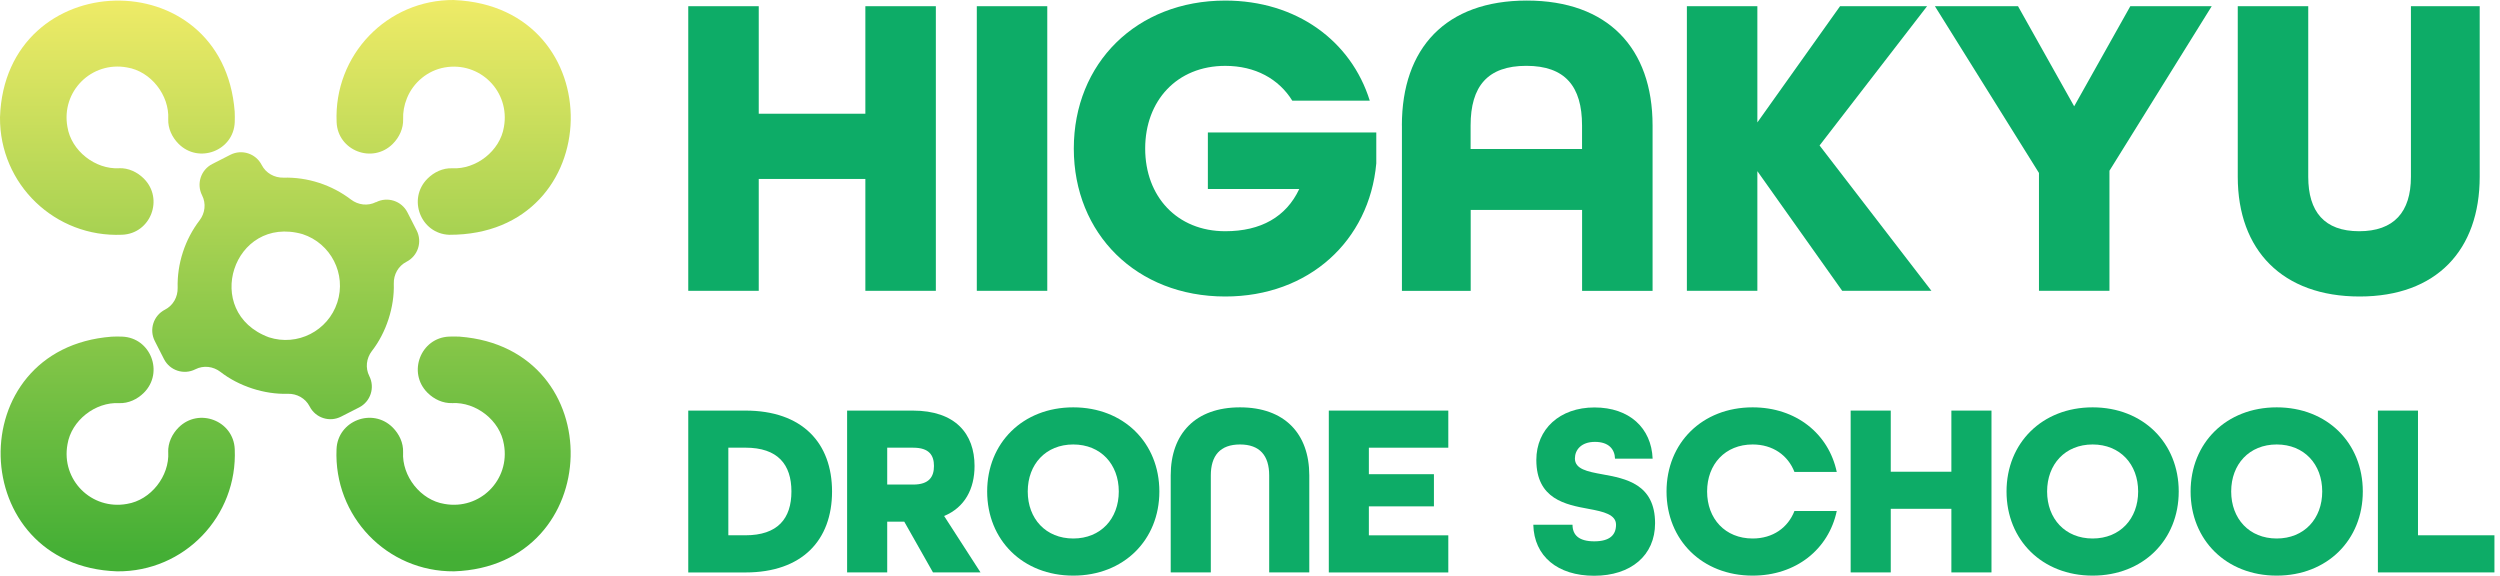 <svg width="165" height="38" viewBox="0 0 165 38" fill="none" xmlns="http://www.w3.org/2000/svg">
<path d="M29.975 0C25.54 -0.036 22.023 3.644 22.217 8.065C22.293 9.949 24.591 10.83 25.923 9.495C26.356 9.062 26.627 8.476 26.607 7.865C26.59 7.423 26.666 6.955 26.86 6.477C27.283 5.435 28.226 4.655 29.33 4.455C31.672 4.03 33.683 6.04 33.258 8.383C33.004 9.965 31.413 11.193 29.845 11.106C29.234 11.083 28.648 11.357 28.215 11.79C26.88 13.122 27.761 15.422 29.645 15.496C40.157 15.527 40.421 0.448 29.972 0.003L29.975 0Z" fill="url(#paint0_linear_220_414)"/>
<path d="M11.104 29.845C11.191 31.413 9.963 33.004 8.381 33.258C6.038 33.683 4.027 31.672 4.453 29.329C4.706 27.747 6.297 26.519 7.865 26.607C8.476 26.629 9.062 26.356 9.496 25.922C10.83 24.59 9.949 22.29 8.065 22.217C7.837 22.208 7.603 22.208 7.37 22.22C-2.652 22.991 -2.266 37.371 7.736 37.709C12.171 37.746 15.688 34.066 15.493 29.648C15.417 27.764 13.122 26.883 11.788 28.214C11.354 28.648 11.081 29.234 11.101 29.848L11.104 29.845Z" fill="url(#paint1_linear_220_414)"/>
<path d="M7.862 11.104C6.294 11.191 4.7 9.958 4.449 8.372C4.027 6.032 6.037 4.025 8.38 4.45C9.963 4.703 11.19 6.294 11.103 7.863C11.081 8.474 11.354 9.059 11.787 9.493C13.119 10.828 15.42 9.946 15.493 8.063C15.501 7.835 15.501 7.601 15.49 7.367C14.721 -2.654 0.338 -2.269 0 7.736C-0.036 12.171 3.644 15.688 8.062 15.493C9.946 15.418 10.827 13.123 9.495 11.788C9.062 11.354 8.476 11.081 7.862 11.101V11.104Z" fill="url(#paint2_linear_220_414)"/>
<path d="M30.341 22.218C30.107 22.207 29.876 22.207 29.645 22.215C27.761 22.291 26.88 24.589 28.215 25.921C28.648 26.355 29.234 26.625 29.845 26.605C31.413 26.518 33.004 27.746 33.258 29.328C33.683 31.671 31.678 33.679 29.335 33.259C27.75 33.008 26.52 31.418 26.604 29.846C26.627 29.233 26.351 28.647 25.917 28.213C24.585 26.881 22.287 27.763 22.211 29.646C22.02 34.067 25.534 37.745 29.969 37.708C39.974 37.367 40.356 22.987 30.335 22.218H30.341Z" fill="url(#paint3_linear_220_414)"/>
<path d="M24.816 13.338C24.278 13.611 23.642 13.535 23.163 13.169C22.546 12.699 21.839 12.322 21.059 12.068C20.279 11.815 19.488 11.705 18.711 11.725C18.108 11.739 17.548 11.426 17.272 10.889C16.886 10.131 15.96 9.83 15.203 10.216L14.011 10.824C13.254 11.21 12.953 12.136 13.338 12.893C13.612 13.431 13.536 14.068 13.169 14.546C12.699 15.163 12.322 15.87 12.069 16.65C11.815 17.43 11.705 18.221 11.725 18.998C11.739 19.601 11.427 20.161 10.889 20.437C10.131 20.823 9.83 21.749 10.216 22.507L10.824 23.701C11.21 24.458 12.136 24.759 12.893 24.373C13.431 24.1 14.068 24.176 14.546 24.542C15.763 25.491 17.455 26.041 18.998 25.99C19.601 25.976 20.161 26.288 20.437 26.826C20.823 27.584 21.749 27.885 22.507 27.499L23.701 26.891C24.458 26.505 24.759 25.579 24.374 24.821C24.101 24.283 24.177 23.647 24.543 23.168C25.491 21.952 26.041 20.26 25.99 18.716C25.976 18.114 26.288 17.554 26.826 17.278C27.584 16.892 27.885 15.966 27.499 15.208L26.891 14.017C26.505 13.259 25.579 12.958 24.821 13.344L24.816 13.338ZM22.262 19.961C21.651 21.842 19.629 22.873 17.748 22.262C13.288 20.614 15.386 14.161 19.961 15.45C21.842 16.061 22.873 18.083 22.262 19.961Z" fill="url(#paint4_linear_220_414)"/>
<path d="M45.425 27.099H49.199C52.955 27.099 54.915 29.239 54.915 32.44C54.915 35.642 52.955 37.782 49.199 37.782H45.425V27.101V27.099ZM49.196 35.329C51.336 35.329 52.234 34.22 52.234 32.437C52.234 30.655 51.336 29.546 49.196 29.546H48.07V35.326H49.196V35.329Z" fill="#0DAC67"/>
<path d="M55.909 27.099H60.237C63.061 27.099 64.32 28.633 64.32 30.756C64.32 32.26 63.683 33.485 62.312 34.056L64.714 37.779H61.577L59.682 34.431H58.556V37.779H55.909V27.099ZM60.271 31.981C61.332 31.981 61.642 31.457 61.642 30.756C61.642 30.055 61.332 29.548 60.271 29.548H58.556V31.981H60.271Z" fill="#0DAC67"/>
<path d="M65.153 32.438C65.153 29.236 67.504 26.885 70.835 26.885C74.167 26.885 76.518 29.236 76.518 32.438C76.518 35.639 74.167 37.991 70.835 37.991C67.504 37.991 65.153 35.639 65.153 32.438ZM73.84 32.438C73.84 30.641 72.649 29.335 70.835 29.335C69.022 29.335 67.831 30.641 67.831 32.438C67.831 34.234 69.022 35.541 70.835 35.541C72.649 35.541 73.84 34.234 73.84 32.438Z" fill="#0DAC67"/>
<path d="M77.267 31.376C77.267 28.617 78.9 26.885 81.84 26.885C84.779 26.885 86.413 28.617 86.413 31.376V37.779H83.766V31.376C83.766 30.07 83.146 29.335 81.84 29.335C80.533 29.335 79.914 30.07 79.914 31.376V37.779H77.267V31.376Z" fill="#0DAC67"/>
<path d="M87.701 27.099H95.588V29.548H90.345V31.297H94.639V33.42H90.345V35.332H95.588V37.782H87.701V27.101V27.099Z" fill="#0DAC67"/>
<path d="M101.207 34.632H103.786C103.786 35.302 104.194 35.728 105.222 35.728C106.25 35.728 106.658 35.302 106.658 34.632C106.658 33.962 105.842 33.768 104.862 33.588C103.344 33.309 101.398 32.951 101.398 30.355C101.398 28.331 102.933 26.892 105.236 26.892C107.539 26.892 108.992 28.246 109.074 30.273H106.591C106.574 29.654 106.182 29.164 105.267 29.164C104.352 29.164 103.944 29.702 103.944 30.259C103.944 30.96 104.76 31.124 105.757 31.304C107.292 31.583 109.235 31.94 109.235 34.536C109.235 36.66 107.635 38 105.216 38C102.798 38 101.249 36.71 101.198 34.635L101.207 34.632Z" fill="#0DAC67"/>
<path d="M109.991 32.438C109.991 29.236 112.342 26.885 115.674 26.885C118.532 26.885 120.688 28.617 121.226 31.148H118.433C118.008 30.053 117.011 29.335 115.674 29.335C113.86 29.335 112.669 30.641 112.669 32.438C112.669 34.234 113.86 35.541 115.674 35.541C117.014 35.541 118.008 34.823 118.433 33.727H121.226C120.688 36.259 118.532 37.991 115.674 37.991C112.342 37.991 109.991 35.639 109.991 32.438Z" fill="#0DAC67"/>
<path d="M122.143 27.099H124.79V31.134H128.791V27.099H131.438V37.779H128.791V33.581H124.79V37.779H122.143V27.099Z" fill="#0DAC67"/>
<path d="M132.431 32.438C132.431 29.236 134.782 26.885 138.113 26.885C141.444 26.885 143.796 29.236 143.796 32.438C143.796 35.639 141.444 37.991 138.113 37.991C134.782 37.991 132.431 35.639 132.431 32.438ZM141.118 32.438C141.118 30.641 139.927 29.335 138.113 29.335C136.3 29.335 135.109 30.641 135.109 32.438C135.109 34.234 136.3 35.541 138.113 35.541C139.927 35.541 141.118 34.234 141.118 32.438Z" fill="#0DAC67"/>
<path d="M144.58 32.438C144.58 29.236 146.932 26.885 150.263 26.885C153.594 26.885 155.945 29.236 155.945 32.438C155.945 35.639 153.594 37.991 150.263 37.991C146.932 37.991 144.58 35.639 144.58 32.438ZM153.267 32.438C153.267 30.641 152.076 29.335 150.263 29.335C148.449 29.335 147.258 30.641 147.258 32.438C147.258 34.234 148.449 35.541 150.263 35.541C152.076 35.541 153.267 34.234 153.267 32.438Z" fill="#0DAC67"/>
<path d="M156.941 27.099H159.587V35.329H164.633V37.779H156.941V27.099Z" fill="#0DAC67"/>
<path d="M45.425 0.41H50.077V7.506H57.114V0.41H61.766V19.194H57.114V11.811H50.077V19.194H45.425V0.41Z" fill="#0DAC67"/>
<path d="M64.469 0.41H69.12V19.194H64.469V0.41Z" fill="#0DAC67"/>
<path d="M70.871 9.804C70.871 4.175 75.008 0.038 80.868 0.038C85.55 0.038 89.168 2.68 90.405 6.644H85.291C84.401 5.208 82.85 4.347 80.868 4.347C77.68 4.347 75.582 6.644 75.582 9.804C75.582 12.963 77.68 15.261 80.868 15.261C83.222 15.261 84.888 14.312 85.75 12.476H79.719V8.742H90.835V10.781C90.376 15.894 86.384 19.569 80.868 19.569C75.008 19.569 70.871 15.432 70.871 9.804Z" fill="#0DAC67"/>
<path d="M92.524 8.282C92.524 3.168 95.424 0.037 100.769 0.037C106.113 0.037 109.07 3.168 109.07 8.282V19.196H104.418V13.854H97.066V19.196H92.527V8.282H92.524ZM104.415 9.833V8.282C104.415 5.697 103.294 4.345 100.738 4.345C98.181 4.345 97.06 5.694 97.06 8.282V9.833H104.412H104.415Z" fill="#0DAC67"/>
<path d="M111.334 0.41H115.986V8.08L121.443 0.41H127.187L120.091 9.601L127.474 19.194H121.586L115.986 11.296V19.194H111.334V0.41Z" fill="#0DAC67"/>
<path d="M134.569 11.411L127.704 0.41H133.189L136.895 7.016L140.601 0.41H145.973L139.224 11.268V19.194H134.572V11.411H134.569Z" fill="#0DAC67"/>
<path d="M147.692 11.67V0.41H152.344V11.67C152.344 13.968 153.405 15.261 155.703 15.261C158 15.261 159.121 13.996 159.121 11.67V0.41H163.66V11.67C163.66 16.497 160.816 19.569 155.734 19.569C150.651 19.569 147.692 16.525 147.692 11.67Z" fill="#0DAC67"/>
<defs>
<linearGradient id="paint0_linear_220_414" x1="29.941" y1="-0.036" x2="29.941" y2="36.668" gradientUnits="userSpaceOnUse">
<stop stop-color="#EFEB67"/>
<stop offset="1" stop-color="#44AF35"/>
</linearGradient>
<linearGradient id="paint1_linear_220_414" x1="7.772" y1="-0.039" x2="7.772" y2="36.679" gradientUnits="userSpaceOnUse">
<stop stop-color="#EFEB67"/>
<stop offset="1" stop-color="#44AF35"/>
</linearGradient>
<linearGradient id="paint2_linear_220_414" x1="7.749" y1="0.004" x2="7.749" y2="36.626" gradientUnits="userSpaceOnUse">
<stop stop-color="#EFEB67"/>
<stop offset="1" stop-color="#44AF35"/>
</linearGradient>
<linearGradient id="paint3_linear_220_414" x1="29.938" y1="-0.038" x2="29.938" y2="36.68" gradientUnits="userSpaceOnUse">
<stop stop-color="#EFEB67"/>
<stop offset="1" stop-color="#44AF35"/>
</linearGradient>
<linearGradient id="paint4_linear_220_414" x1="18.855" y1="-0.037" x2="18.855" y2="36.681" gradientUnits="userSpaceOnUse">
<stop stop-color="#EFEB67"/>
<stop offset="1" stop-color="#44AF35"/>
</linearGradient>
</defs>
</svg>
